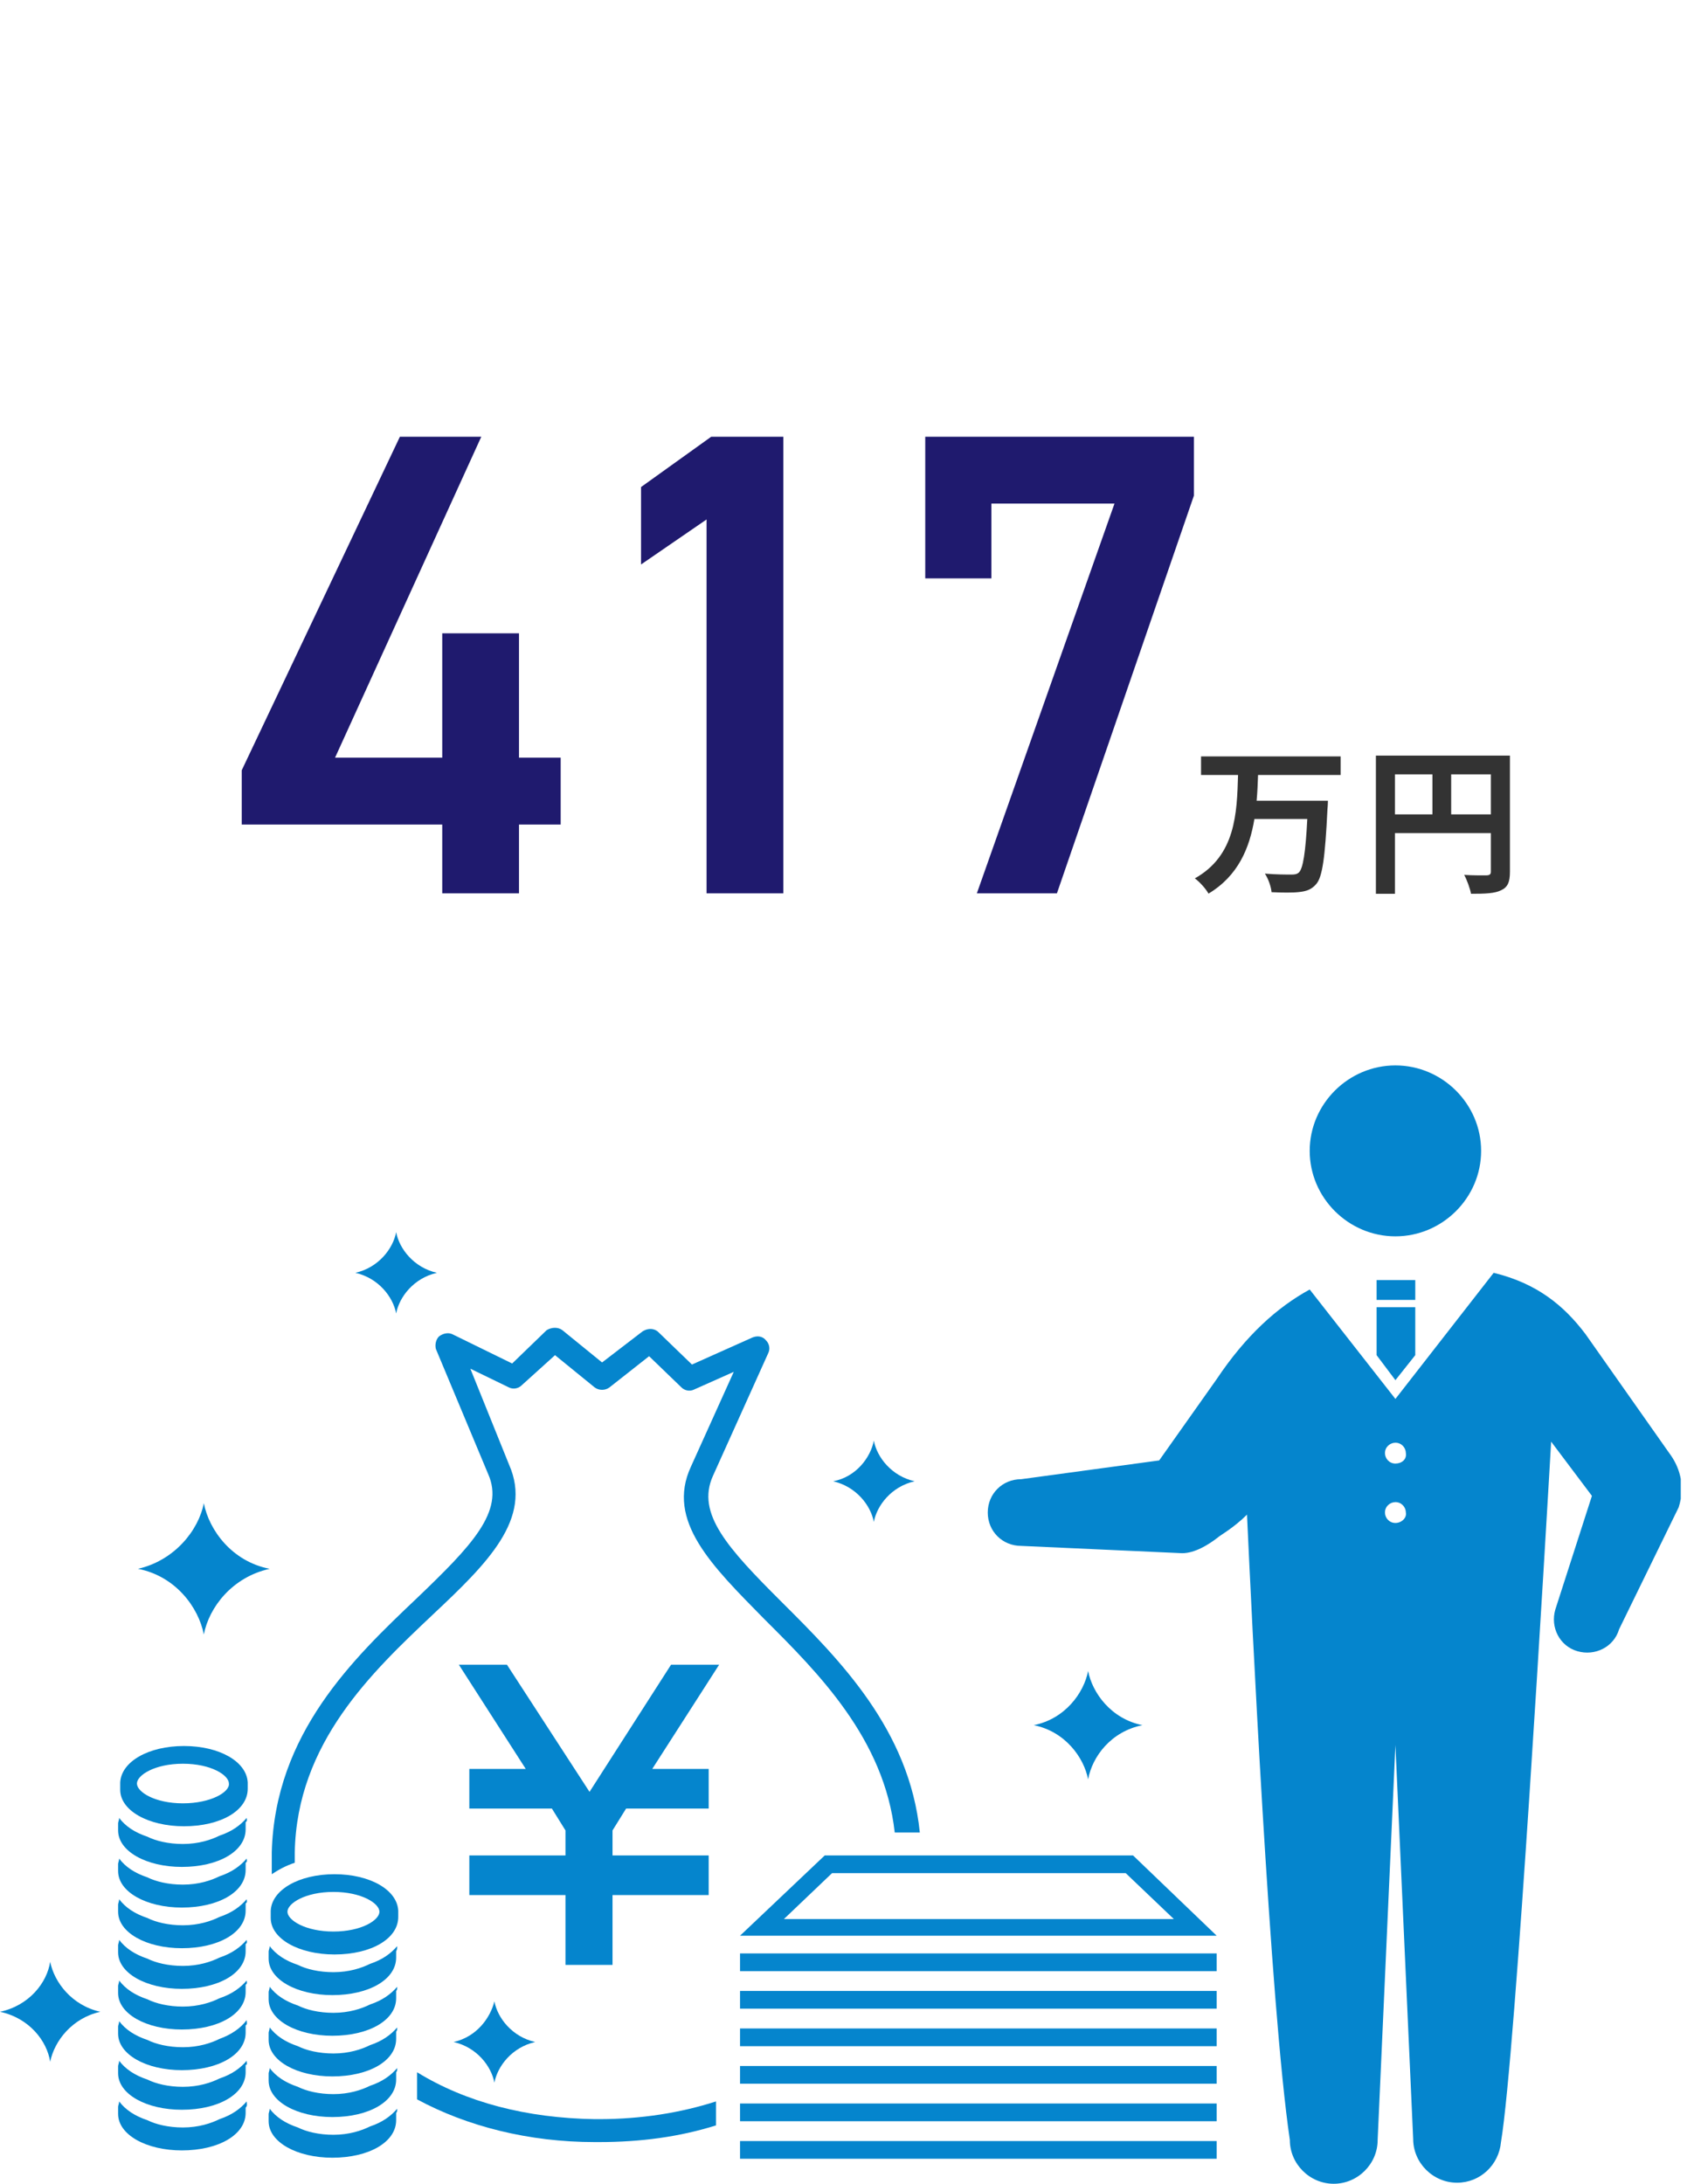 <svg width="256" height="330" viewBox="0 0 256 330" fill="none" xmlns="http://www.w3.org/2000/svg">
<path d="M202.6 117.112V114.304H181.504V117.112H187.096C186.928 122.896 186.736 129.28 180.568 132.736C181.312 133.288 182.2 134.272 182.632 135.04C187.096 132.352 188.824 128.2 189.568 123.76H197.56C197.296 128.896 196.912 131.248 196.288 131.848C195.976 132.112 195.664 132.16 195.16 132.16C194.44 132.16 192.808 132.16 191.152 132.016C191.68 132.808 192.088 134.008 192.16 134.824C193.744 134.896 195.4 134.92 196.336 134.8C197.416 134.68 198.184 134.44 198.904 133.6C199.84 132.544 200.248 129.64 200.608 122.272C200.656 121.912 200.68 121 200.68 121H189.904C190.024 119.704 190.072 118.384 190.12 117.112H202.6ZM219.304 123.064V117.016H225.304V123.064H219.304ZM210.808 117.016H216.472V123.064H210.808V117.016ZM228.184 114.184H207.928V135.064H210.808V125.896H225.304V131.704C225.304 132.112 225.136 132.256 224.68 132.28C224.2 132.28 222.64 132.304 221.272 132.208C221.68 132.952 222.16 134.272 222.304 135.064C224.44 135.064 225.88 135.016 226.84 134.536C227.848 134.08 228.184 133.288 228.184 131.728V114.184Z" fill="#333333"/>
<path d="M60.431 66L36.531 116.4V124.6H66.831V135H78.431V124.6H84.731V114.5H78.431V95.7H66.831V114.5H50.631L72.731 66H60.431ZM118.377 66H107.477L96.877 73.6V85.3L106.777 78.5V135H118.377V66ZM149.823 87.4V76.1H168.423L147.623 135H159.723L180.423 74.9V66H139.823V87.4H149.823Z" fill="#1F1A6E"/>
<g clip-path="url(#clip0)">
<path d="M213.878 193.445H208.034V196.438H213.878V193.445Z" fill="#0585CD"/>
<path d="M210.877 208.565L213.878 204.785V197.54H208.034V204.785L210.877 208.565Z" fill="#0585CD"/>
<path d="M252.263 219.591L239.626 201.635C236.309 197.225 232.202 193.918 225.725 192.343L210.877 211.401L197.924 194.863C193.027 197.54 188.289 201.793 183.866 208.408L175.178 220.693L154.327 223.528C151.484 223.528 149.272 225.733 149.272 228.568C149.272 231.403 151.484 233.608 154.327 233.608L178.653 234.711C180.549 234.711 182.602 233.451 184.024 232.348C184.34 232.033 186.393 230.931 188.447 228.883C189.078 242.429 191.922 303.067 194.923 323.385C194.923 327.007 197.924 330 201.557 330C205.19 330 208.192 327.007 208.192 323.385L210.877 263.691L213.562 323.227C213.562 326.85 216.563 329.842 220.197 329.842C223.672 329.842 226.515 327.165 226.831 323.7C229.042 310.47 233.623 231.403 234.413 217.858L240.573 226.048L235.045 243.216C234.255 245.894 235.677 248.729 238.362 249.516C241.047 250.304 243.891 248.886 244.68 246.209L253.684 227.781C254.79 224.316 253.684 221.481 252.263 219.591ZM210.877 230.143C209.929 230.143 209.297 229.356 209.297 228.568C209.297 227.623 210.087 226.993 210.877 226.993C211.825 226.993 212.457 227.781 212.457 228.568C212.615 229.356 211.825 230.143 210.877 230.143ZM210.877 221.166C209.929 221.166 209.297 220.378 209.297 219.591C209.297 218.646 210.087 218.016 210.877 218.016C211.825 218.016 212.457 218.803 212.457 219.591C212.615 220.536 211.825 221.166 210.877 221.166Z" fill="#0585CD"/>
<path d="M197.924 173.915C197.924 181.003 203.769 186.83 210.877 186.83C217.985 186.83 223.83 181.003 223.83 173.915C223.83 166.828 217.985 161 210.877 161C203.769 161 197.924 166.828 197.924 173.915Z" fill="#0585CD"/>
<path d="M107.097 267.314V273.299H94.618L92.565 276.606V280.386H107.097V286.371H92.565V296.924H85.456V286.371H70.924V280.386H85.456V276.606L83.403 273.299H70.924V267.314H79.454L69.344 251.563H76.611L89.09 270.779L101.41 251.563H108.677L98.567 267.314H107.097Z" fill="#0585CD"/>
<path d="M0 304.012C4.423 304.957 7.108 308.422 7.582 311.572C8.214 308.422 10.899 304.957 15.164 304.012C10.899 303.067 8.214 299.602 7.582 296.452C7.108 299.602 4.423 303.067 0 304.012Z" fill="#0585CD"/>
<path d="M125.894 223.843C129.369 224.63 131.581 227.465 132.055 229.985C132.529 227.465 134.74 224.63 138.215 223.843C134.74 223.055 132.529 220.22 132.055 217.7C131.581 220.22 129.369 223.213 125.894 223.843Z" fill="#0585CD"/>
<path d="M68.555 308.579C72.03 309.367 74.241 312.202 74.715 314.722C75.189 312.202 77.4 309.367 80.876 308.579C77.4 307.792 75.189 304.957 74.715 302.437C74.083 304.957 72.03 307.792 68.555 308.579Z" fill="#0585CD"/>
<path d="M20.851 237.073C26.537 238.176 30.012 242.901 30.802 246.996C31.592 242.901 35.067 238.333 40.754 237.073C35.067 235.971 31.592 231.245 30.802 227.15C30.012 231.245 26.379 235.813 20.851 237.073Z" fill="#0585CD"/>
<path d="M156.223 260.699C160.961 261.644 163.805 265.581 164.437 268.889C165.068 265.424 167.912 261.644 172.651 260.699C167.912 259.754 165.068 255.816 164.437 252.509C163.805 255.816 160.961 259.754 156.223 260.699Z" fill="#0585CD"/>
<path d="M53.706 192.343C57.182 193.13 59.393 195.965 59.867 198.485C60.341 195.965 62.552 193.13 66.027 192.343C62.552 191.555 60.341 188.72 59.867 186.2C59.393 188.72 57.182 191.555 53.706 192.343Z" fill="#0585CD"/>
<path d="M37.437 269.361C37.279 266.211 33.172 263.849 27.801 263.849C22.43 263.849 18.323 266.211 18.166 269.361V270.464C18.166 273.614 22.43 275.976 27.801 275.976C33.33 275.976 37.437 273.614 37.437 270.306V269.361ZM27.643 272.511C23.378 272.511 20.693 270.779 20.693 269.519C20.693 268.259 23.378 266.526 27.643 266.526C31.908 266.526 34.593 268.259 34.593 269.519C34.751 270.779 31.908 272.511 27.643 272.511Z" fill="#0585CD"/>
<path d="M37.279 274.717C36.331 275.819 35.067 276.764 33.172 277.394C31.908 278.024 30.012 278.654 27.643 278.654C25.432 278.654 23.536 278.182 22.273 277.552C20.377 276.922 18.955 275.977 18.008 274.717C18.008 275.032 17.85 275.347 17.85 275.504V276.607C17.85 279.757 22.114 282.119 27.485 282.119C33.014 282.119 37.121 279.757 37.121 276.449V275.347C37.437 275.189 37.279 274.874 37.279 274.717Z" fill="#0585CD"/>
<path d="M37.279 280.858C36.331 281.961 35.067 282.906 33.172 283.536C31.908 284.166 30.012 284.796 27.643 284.796C25.432 284.796 23.536 284.323 22.273 283.693C20.377 283.063 18.955 282.118 18.008 280.858C18.008 281.173 17.85 281.488 17.85 281.646V282.748C17.85 285.898 22.114 288.261 27.485 288.261C33.014 288.261 37.121 285.898 37.121 282.591V281.488C37.437 281.331 37.279 281.016 37.279 280.858Z" fill="#0585CD"/>
<path d="M37.279 287.002C36.331 288.104 35.067 289.049 33.172 289.679C31.908 290.309 30.012 290.94 27.643 290.94C25.432 290.94 23.536 290.467 22.273 289.837C20.377 289.207 18.955 288.262 18.008 287.002C18.008 287.317 17.85 287.632 17.85 287.789V288.892C17.85 292.042 22.114 294.405 27.485 294.405C33.014 294.405 37.121 292.042 37.121 288.734V287.632C37.437 287.474 37.279 287.159 37.279 287.002Z" fill="#0585CD"/>
<path d="M37.279 293.144C36.331 294.246 35.067 295.191 33.172 295.821C31.908 296.451 30.012 297.081 27.643 297.081C25.432 297.081 23.536 296.609 22.273 295.979C20.377 295.349 18.955 294.404 18.008 293.144C18.008 293.459 17.85 293.774 17.85 293.931V295.034C17.85 298.184 22.114 300.546 27.485 300.546C33.014 300.546 37.121 298.184 37.121 294.876V293.774C37.437 293.616 37.279 293.301 37.279 293.144Z" fill="#0585CD"/>
<path d="M37.279 299.287C36.331 300.39 35.067 301.335 33.172 301.965C31.908 302.595 30.012 303.225 27.643 303.225C25.432 303.225 23.536 302.752 22.273 302.122C20.377 301.492 18.955 300.547 18.008 299.287C18.008 299.602 17.85 299.917 17.85 300.075V301.177C17.85 304.327 22.114 306.69 27.485 306.69C33.014 306.69 37.121 304.327 37.121 301.02V299.917C37.437 299.76 37.279 299.445 37.279 299.287Z" fill="#0585CD"/>
<path d="M37.279 305.271C36.331 306.532 34.909 307.477 33.172 308.107C31.908 308.737 30.012 309.367 27.643 309.367C25.432 309.367 23.536 308.894 22.273 308.264C20.377 307.634 18.955 306.689 18.008 305.429C18.008 305.744 17.85 306.059 17.85 306.216V307.319C17.85 310.469 22.114 312.832 27.485 312.832C33.014 312.832 37.121 310.469 37.121 307.162V306.059C37.437 305.901 37.279 305.586 37.279 305.271Z" fill="#0585CD"/>
<path d="M37.279 311.414C36.331 312.517 35.067 313.462 33.172 314.092C31.908 314.722 30.012 315.352 27.643 315.352C25.432 315.352 23.536 314.879 22.273 314.249C20.377 313.619 18.955 312.674 18.008 311.414C18.008 311.729 17.85 312.044 17.85 312.202V313.304C17.85 316.454 22.114 318.817 27.485 318.817C33.014 318.817 37.121 316.454 37.121 313.147V312.044C37.437 312.044 37.279 311.729 37.279 311.414Z" fill="#0585CD"/>
<path d="M37.279 317.557C36.331 318.659 35.067 319.604 33.172 320.234C31.908 320.864 30.012 321.494 27.643 321.494C25.432 321.494 23.536 321.022 22.273 320.392C20.377 319.762 18.955 318.817 18.008 317.557C18.008 317.872 17.85 318.187 17.85 318.344V319.447C17.85 322.597 22.114 324.959 27.485 324.959C33.014 324.959 37.121 322.597 37.121 319.289V318.502C37.437 318.187 37.279 317.872 37.279 317.557Z" fill="#0585CD"/>
<path d="M60.183 288.734C60.025 285.584 55.918 283.222 50.547 283.222C45.176 283.222 41.07 285.584 40.912 288.734V289.837C40.912 292.987 45.176 295.349 50.547 295.349C56.076 295.349 60.183 292.987 60.183 289.679V288.734ZM50.389 291.884C46.124 291.884 43.439 290.152 43.439 288.892C43.439 287.632 46.124 285.899 50.389 285.899C54.654 285.899 57.34 287.632 57.34 288.892C57.34 290.152 54.654 291.884 50.389 291.884Z" fill="#0585CD"/>
<path d="M60.025 294.09C59.077 295.192 57.813 296.137 55.918 296.767C54.654 297.397 52.759 298.027 50.389 298.027C48.178 298.027 46.282 297.555 45.019 296.925C43.123 296.295 41.701 295.35 40.754 294.09C40.754 294.405 40.596 294.72 40.596 294.877V295.98C40.596 299.13 44.861 301.492 50.231 301.492C55.76 301.492 59.867 299.13 59.867 295.822V294.877C60.025 294.562 60.025 294.405 60.025 294.09Z" fill="#0585CD"/>
<path d="M60.025 300.231C59.077 301.334 57.813 302.279 55.918 302.909C54.654 303.539 52.759 304.169 50.389 304.169C48.178 304.169 46.282 303.696 45.019 303.066C43.123 302.436 41.701 301.491 40.754 300.231C40.754 300.546 40.596 300.861 40.596 301.019V302.121C40.596 305.272 44.861 307.634 50.231 307.634C55.76 307.634 59.867 305.272 59.867 301.964V300.861C60.025 300.704 60.025 300.546 60.025 300.231Z" fill="#0585CD"/>
<path d="M60.025 306.375C59.077 307.478 57.813 308.423 55.918 309.053C54.654 309.683 52.759 310.313 50.389 310.313C48.178 310.313 46.282 309.84 45.019 309.21C43.123 308.58 41.701 307.635 40.754 306.375C40.754 306.69 40.596 307.005 40.596 307.163V308.265C40.596 311.415 44.861 313.778 50.231 313.778C55.76 313.778 59.867 311.415 59.867 308.108V307.005C60.025 306.847 60.025 306.69 60.025 306.375Z" fill="#0585CD"/>
<path d="M60.025 312.517C59.077 313.619 57.813 314.564 55.918 315.194C54.654 315.824 52.759 316.454 50.389 316.454C48.178 316.454 46.282 315.982 45.019 315.352C43.123 314.722 41.701 313.777 40.754 312.517C40.754 312.832 40.596 313.147 40.596 313.304V314.407C40.596 317.557 44.861 319.919 50.231 319.919C55.76 319.919 59.867 317.557 59.867 314.249V313.147C60.025 312.989 60.025 312.832 60.025 312.517Z" fill="#0585CD"/>
<path d="M60.025 318.66C59.077 319.763 57.813 320.708 55.918 321.338C54.654 321.968 52.759 322.598 50.389 322.598C48.178 322.598 46.282 322.125 45.019 321.495C43.123 320.865 41.701 319.92 40.754 318.66C40.754 318.975 40.596 319.29 40.596 319.448V320.55C40.596 323.7 44.861 326.063 50.231 326.063C55.76 326.063 59.867 323.7 59.867 320.393V319.29C60.025 319.133 60.025 318.975 60.025 318.66Z" fill="#0585CD"/>
<path d="M170.123 283.064L177.389 289.994H152.274H143.428H118.47L125.736 283.064H170.123ZM171.229 280.387H124.631L111.836 292.514H143.428H152.274H183.866L171.229 280.387Z" fill="#0585CD"/>
<path d="M183.866 295.192H111.836V297.87H183.866V295.192Z" fill="#0585CD"/>
<path d="M183.866 300.862H111.836V303.54H183.866V300.862Z" fill="#0585CD"/>
<path d="M183.866 306.532H111.836V309.21H183.866V306.532Z" fill="#0585CD"/>
<path d="M183.866 312.202H111.836V314.88H183.866V312.202Z" fill="#0585CD"/>
<path d="M183.866 317.872H111.836V320.55H183.866V317.872Z" fill="#0585CD"/>
<path d="M183.866 323.543H111.836V326.221H183.866V323.543Z" fill="#0585CD"/>
<path d="M89.879 320.235C79.612 320.078 70.45 317.715 63.026 313.147C63.026 314.722 63.026 315.982 63.026 317.243C70.608 321.338 79.928 323.7 89.879 323.7H90.511C96.829 323.7 102.674 322.913 108.202 321.18V317.558C102.832 319.29 96.829 320.235 90.511 320.235H89.879Z" fill="#0585CD"/>
<path d="M118.154 242.114C109.94 233.924 105.201 228.726 107.729 223.056L116.101 204.471C116.417 203.841 116.259 203.053 115.785 202.581C115.311 201.951 114.521 201.793 113.731 202.108L104.57 206.203L99.515 201.321C98.883 200.691 97.935 200.691 97.145 201.163L90.985 205.888L84.983 201.006C84.351 200.533 83.403 200.533 82.613 201.006L77.4 206.046L68.397 201.636C67.765 201.321 66.975 201.478 66.343 201.951C65.869 202.423 65.711 203.211 65.869 203.841L73.767 222.741C76.295 228.411 71.24 233.609 63.026 241.484C53.391 250.619 41.544 261.959 41.07 279.914C41.07 281.017 41.07 282.119 41.07 283.222C42.017 282.592 43.123 281.962 44.545 281.489C44.545 281.017 44.545 280.544 44.545 279.914C44.861 263.377 56.234 252.667 65.395 244.004C73.609 236.286 80.56 229.514 76.927 221.324L71.082 206.833L76.927 209.668C77.558 209.983 78.348 209.826 78.822 209.353L83.877 204.786L89.879 209.668C90.511 210.141 91.459 210.141 92.091 209.668L98.093 204.943L102.99 209.668C103.464 210.141 104.254 210.298 104.886 209.983L110.888 207.306L104.412 221.639C100.621 229.829 107.571 236.601 115.469 244.634C123.683 252.824 133.634 262.747 135.214 276.922H139.005C137.425 261.329 126.842 250.776 118.154 242.114Z" fill="#0585CD"/>
</g>
<defs>
<clipPath id="clip0">
<rect width="254" height="169" fill="white" transform="translate(0 161)"/>
</clipPath>
</defs>
</svg>
